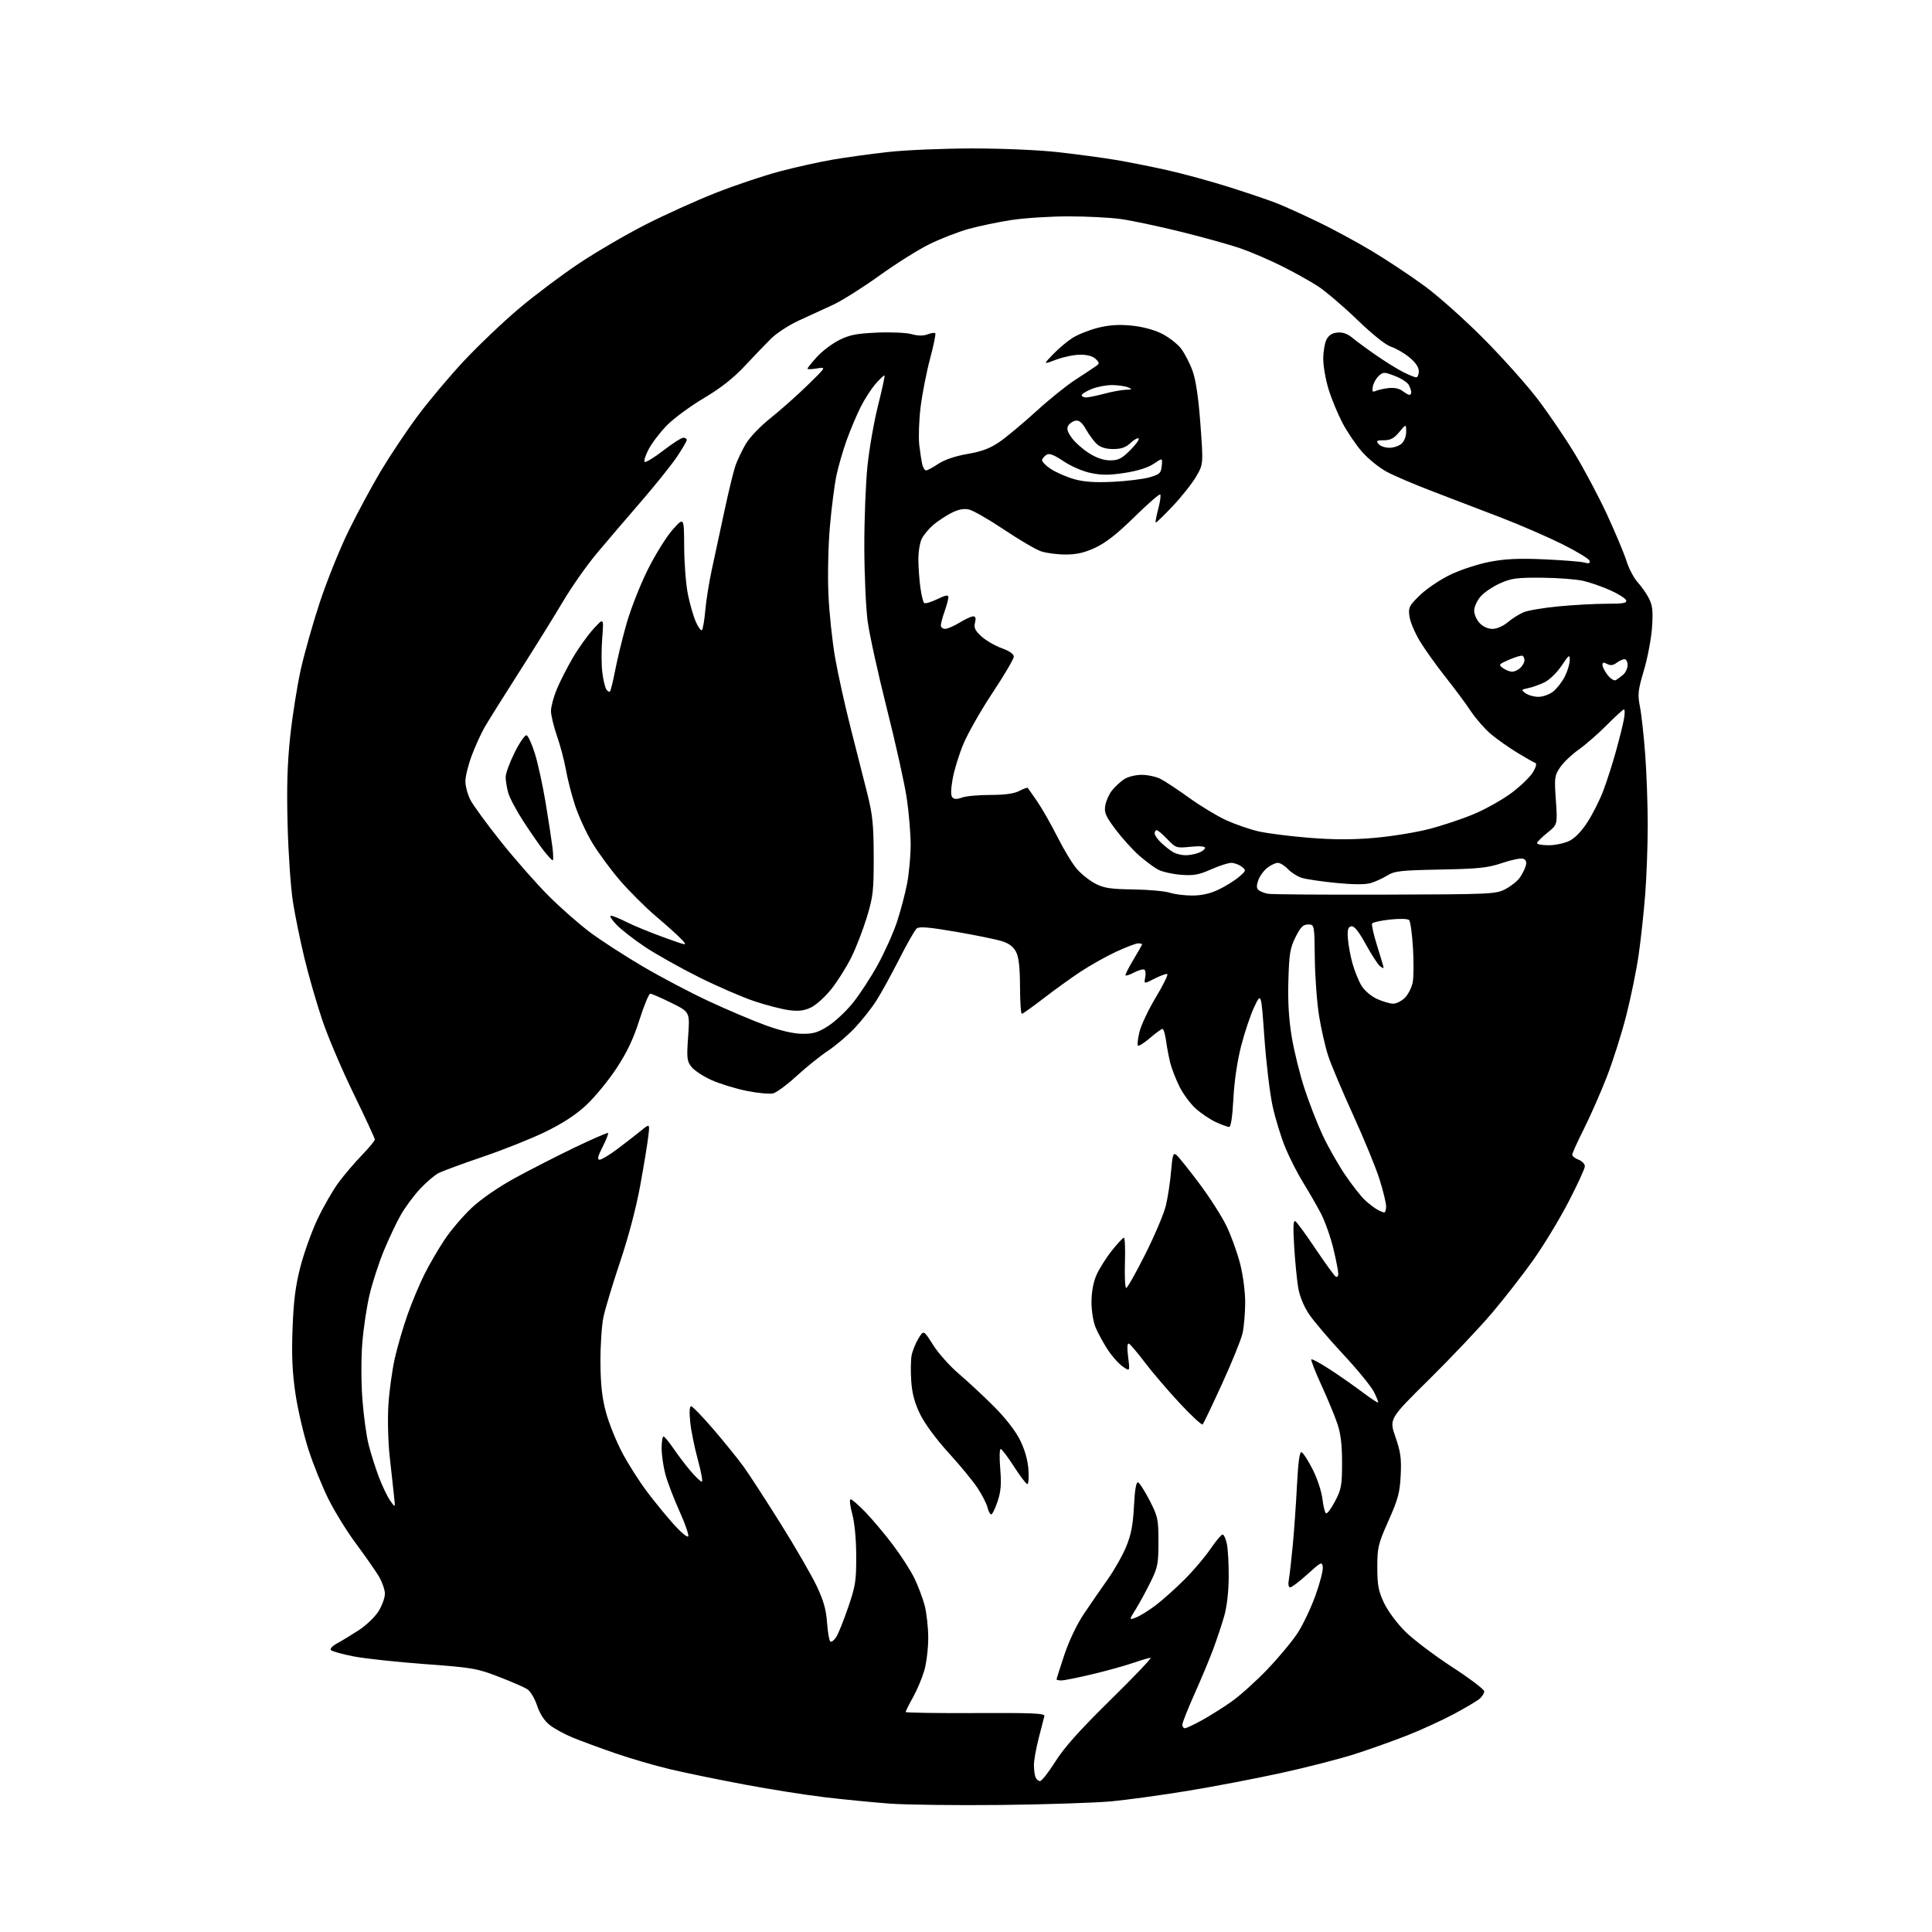 <?xml version="1.0" encoding="UTF-8" standalone="no"?>
<svg 
  version="1.1" 
  xmlns="http://www.w3.org/2000/svg" 
  xmlns:xlink="http://www.w3.org/1999/xlink" 
  xmlns:svg="http://www.w3.org/2000/svg"
  xmlns:rdf="http://www.w3.org/1999/02/22-rdf-syntax-ns#"
  xmlns:cc="http://creativecommons.org/ns#"
  xmlns:dc="http://purl.org/dc/elements/1.1/"
  viewBox="0 0 768 768"
  width="768"
  height="768"
>
<style>svg {background-color: white; }</style>"
<path stroke="none" fill="black" fill-rule="evenodd" d="M398.00,717.50C380.12,717.69 360.10,717.45 353.50,716.95C346.90,716.45 335.43,715.33 328.00,714.45C320.57,713.58 306.18,711.30 296.00,709.39C285.82,707.49 272.55,704.76 266.50,703.33C260.45,701.90 250.55,699.02 244.50,696.92C238.45,694.83 230.85,692.03 227.60,690.69C224.36,689.36 220.24,687.10 218.44,685.66C216.35,683.99 214.58,681.24 213.50,677.99C212.57,675.20 210.84,672.29 209.66,671.52C208.47,670.74 203.35,668.50 198.27,666.55C189.60,663.20 187.80,662.89 168.77,661.49C157.62,660.67 144.90,659.30 140.50,658.43C136.10,657.57 132.09,656.46 131.59,655.97C131.06,655.45 132.03,654.35 133.96,653.29C135.76,652.31 139.59,649.99 142.47,648.13C145.35,646.28 148.90,642.93 150.35,640.68C151.81,638.44 153.00,635.20 153.00,633.50C153.00,631.79 151.73,628.39 150.18,625.94C148.62,623.49 144.59,617.76 141.22,613.21C137.84,608.66 133.06,600.90 130.59,595.96C128.12,591.03 124.53,582.15 122.62,576.22C120.70,570.30 118.37,560.29 117.44,553.98C116.18,545.40 115.89,538.83 116.30,528.00C116.71,517.02 117.47,511.07 119.43,503.51C120.85,498.01 123.92,489.48 126.25,484.55C128.59,479.61 132.35,473.08 134.61,470.04C136.87,466.99 141.03,462.11 143.86,459.19C146.69,456.27 149.00,453.48 149.00,452.98C149.00,452.48 145.21,444.30 140.58,434.79C135.94,425.28 130.33,412.10 128.11,405.50C125.89,398.90 122.70,387.88 121.04,381.00C119.38,374.12 117.31,364.00 116.44,358.50C115.58,353.00 114.62,339.27 114.33,328.00C113.93,313.02 114.21,303.54 115.36,292.79C116.22,284.69 118.10,272.77 119.53,266.29C120.97,259.80 124.40,247.67 127.16,239.33C129.92,230.98 134.99,218.38 138.43,211.33C141.87,204.27 147.65,193.52 151.27,187.43C154.90,181.34 161.47,171.48 165.89,165.53C170.30,159.58 178.64,149.65 184.41,143.48C190.19,137.31 200.04,127.93 206.31,122.64C212.57,117.35 223.28,109.31 230.10,104.76C236.92,100.21 248.80,93.27 256.50,89.34C264.20,85.41 276.80,79.71 284.50,76.68C292.20,73.64 303.68,69.79 310.00,68.12C316.32,66.45 325.77,64.35 331.00,63.46C336.23,62.56 346.12,61.20 353.00,60.43C359.88,59.65 374.95,59.02 386.50,59.01C398.86,59.01 413.05,59.63 421.00,60.53C428.43,61.37 438.55,62.74 443.50,63.57C448.45,64.39 457.68,66.23 464.00,67.64C470.32,69.05 481.57,72.14 489.00,74.49C496.43,76.85 504.86,79.72 507.74,80.87C510.62,82.02 517.78,85.26 523.66,88.08C529.54,90.89 539.34,96.19 545.43,99.84C551.52,103.50 561.00,109.80 566.50,113.86C572.00,117.91 582.58,127.37 590.00,134.87C597.43,142.36 607.01,153.10 611.29,158.72C615.57,164.34 622.18,174.07 625.98,180.33C629.78,186.59 635.57,197.52 638.85,204.61C642.13,211.70 645.59,219.97 646.55,223.00C647.50,226.03 649.52,229.85 651.03,231.50C652.54,233.15 654.56,236.05 655.52,237.95C656.91,240.72 657.15,242.99 656.70,249.45C656.39,253.88 654.95,261.54 653.48,266.47C651.10,274.51 650.94,276.02 651.91,280.97C652.51,284.01 653.45,292.55 654.00,299.95C654.55,307.35 655.00,319.99 655.00,328.05C655.00,336.11 654.54,348.51 653.99,355.60C653.43,362.70 652.27,373.45 651.40,379.50C650.54,385.55 648.30,396.47 646.44,403.76C644.58,411.05 641.07,422.09 638.64,428.30C636.22,434.50 632.15,443.72 629.62,448.77C627.08,453.82 625.00,458.43 625.00,459.00C625.00,459.58 626.12,460.48 627.50,461.00C628.88,461.52 630.00,462.70 630.00,463.61C630.00,464.53 627.05,470.95 623.44,477.89C619.84,484.83 613.52,495.23 609.41,501.00C605.30,506.78 597.93,516.23 593.04,522.00C588.14,527.77 576.95,539.59 568.17,548.27C552.21,564.03 552.21,564.03 554.70,571.19C556.77,577.13 557.12,579.73 556.80,586.43C556.46,593.34 555.76,595.94 551.95,604.50C547.82,613.79 547.50,615.10 547.50,623.00C547.50,630.09 547.94,632.43 550.13,637.11C551.61,640.27 555.26,645.22 558.50,648.46C561.66,651.62 570.04,657.97 577.12,662.58C584.21,667.19 590.00,671.57 590.00,672.32C590.00,673.08 589.21,674.38 588.25,675.23C587.29,676.08 582.67,678.82 578.00,681.32C573.33,683.82 565.00,687.64 559.50,689.81C554.00,691.98 544.55,695.35 538.50,697.29C532.45,699.23 519.17,702.63 509.00,704.85C498.82,707.07 482.18,710.25 472.00,711.91C461.82,713.58 448.32,715.44 442.00,716.04C435.68,716.64 415.88,717.30 398.00,717.50zM413.43,708.00C414.10,708.00 416.84,704.51 419.52,700.25C423.03,694.66 429.14,687.83 441.43,675.75C450.81,666.54 457.99,659.00 457.39,659.00C456.80,659.00 453.66,659.92 450.41,661.04C447.16,662.17 439.85,664.19 434.16,665.54C428.48,666.90 422.96,668.00 421.91,668.00C420.86,668.00 420.00,667.80 420.00,667.56C420.00,667.31 421.39,662.93 423.10,657.81C424.97,652.19 428.06,645.73 430.89,641.50C433.48,637.65 437.74,631.47 440.36,627.77C442.98,624.08 446.28,618.23 447.70,614.77C449.65,610.03 450.40,606.12 450.77,598.71C451.11,592.16 451.64,589.04 452.39,589.28C453.00,589.48 455.07,592.72 457.00,596.47C460.28,602.87 460.50,603.89 460.50,612.90C460.50,621.68 460.23,623.05 457.30,629.00C455.53,632.58 452.90,637.42 451.43,639.77C448.78,644.04 448.78,644.04 451.64,642.95C453.21,642.35 456.75,640.15 459.50,638.05C462.25,635.95 467.37,631.37 470.87,627.87C474.38,624.37 479.01,618.91 481.16,615.75C483.31,612.59 485.49,610.00 485.99,610.00C486.50,610.00 487.27,611.69 487.70,613.75C488.14,615.81 488.47,621.77 488.43,627.00C488.39,632.85 487.69,638.81 486.62,642.50C485.67,645.80 483.72,651.65 482.30,655.50C480.87,659.35 477.52,667.38 474.85,673.34C472.18,679.30 470.00,684.81 470.00,685.59C470.00,686.37 470.46,687.00 471.02,687.00C471.57,687.00 474.61,685.57 477.77,683.83C480.92,682.09 486.20,678.77 489.50,676.45C492.80,674.14 499.22,668.37 503.77,663.63C508.32,658.88 513.76,652.34 515.87,649.08C517.98,645.82 521.15,639.12 522.93,634.19C524.71,629.25 526.02,624.17 525.83,622.88C525.52,620.70 525.15,620.87 519.74,625.78C516.57,628.65 513.48,631.00 512.88,631.00C512.18,631.00 511.99,629.80 512.36,627.75C512.68,625.96 513.38,619.77 513.92,614.00C514.46,608.23 515.21,597.52 515.58,590.21C516.05,581.12 516.61,577.03 517.38,577.28C518.00,577.48 519.98,580.54 521.78,584.07C523.61,587.65 525.33,592.84 525.67,595.78C526.01,598.68 526.66,601.29 527.11,601.57C527.56,601.85 529.18,599.69 530.70,596.79C533.20,592.04 533.48,590.48 533.49,581.50C533.50,574.40 532.96,569.91 531.65,566.00C530.63,562.98 527.78,556.08 525.30,550.68C522.83,545.28 521.02,540.64 521.29,540.38C521.56,540.11 524.86,541.90 528.64,544.36C532.41,546.82 538.20,550.86 541.49,553.34C544.79,555.82 547.63,557.70 547.81,557.52C547.99,557.34 547.23,555.41 546.12,553.23C545.00,551.05 539.53,544.36 533.95,538.38C528.37,532.40 522.28,525.24 520.41,522.47C518.31,519.36 516.66,515.37 516.07,511.97C515.56,508.96 514.83,501.61 514.46,495.63C513.97,487.63 514.09,484.94 514.92,485.45C515.55,485.84 519.18,490.81 523.00,496.50C526.82,502.19 530.40,507.13 530.97,507.48C531.54,507.83 532.00,507.30 531.99,506.31C531.99,505.31 531.10,500.79 530.01,496.25C528.92,491.72 526.68,485.42 525.02,482.25C523.36,479.09 520.23,473.65 518.06,470.16C515.89,466.68 512.71,460.46 511.00,456.34C509.28,452.22 506.98,444.73 505.88,439.71C504.79,434.68 503.32,422.45 502.62,412.53C501.34,394.50 501.34,394.50 498.63,400.17C497.14,403.29 494.79,410.27 493.40,415.67C491.83,421.78 490.65,429.75 490.29,436.75C489.91,443.94 489.31,447.99 488.60,447.98C488.00,447.97 485.64,447.11 483.36,446.08C481.09,445.04 477.46,442.60 475.30,440.65C473.14,438.70 470.21,434.72 468.79,431.80C467.36,428.89 465.74,424.70 465.19,422.50C464.64,420.30 463.89,416.36 463.53,413.75C463.17,411.14 462.54,409.00 462.12,409.00C461.70,409.00 459.46,410.63 457.13,412.62C454.81,414.61 452.65,415.98 452.34,415.67C452.03,415.36 452.30,412.90 452.95,410.21C453.60,407.51 456.54,401.30 459.49,396.40C462.43,391.51 464.46,387.36 464.00,387.19C463.53,387.02 461.26,387.85 458.94,389.03C454.73,391.18 454.73,391.18 455.23,388.56C455.51,387.13 455.36,385.72 454.90,385.44C454.44,385.15 452.65,385.64 450.94,386.53C449.22,387.42 447.64,387.97 447.42,387.75C447.20,387.53 448.59,384.74 450.51,381.55C452.43,378.37 454.00,375.59 454.00,375.38C454.00,375.17 453.30,375.00 452.43,375.00C451.57,375.00 447.64,376.50 443.68,378.33C439.73,380.16 433.35,383.75 429.50,386.29C425.65,388.84 418.99,393.64 414.70,396.96C410.40,400.28 406.58,403.00 406.20,403.00C405.81,403.00 405.49,398.16 405.47,392.25C405.45,384.81 404.99,380.58 403.96,378.50C402.95,376.46 401.21,375.09 398.50,374.20C396.32,373.48 388.06,371.78 380.15,370.42C369.40,368.57 365.43,368.23 364.42,369.07C363.68,369.68 360.54,375.18 357.45,381.28C354.36,387.37 350.26,394.82 348.33,397.83C346.41,400.83 342.56,405.70 339.78,408.64C336.99,411.59 332.22,415.65 329.16,417.68C326.11,419.71 320.51,424.21 316.72,427.68C312.94,431.16 308.72,434.28 307.35,434.63C305.97,434.97 301.25,434.53 296.85,433.65C292.45,432.77 286.16,430.84 282.87,429.36C279.58,427.89 275.99,425.53 274.88,424.12C273.06,421.80 272.93,420.67 273.55,411.93C274.24,402.29 274.24,402.29 266.86,398.65C262.80,396.64 259.04,395.00 258.49,395.01C257.95,395.01 256.01,399.70 254.18,405.43C251.76,413.06 249.29,418.24 245.00,424.76C241.77,429.65 236.37,436.22 232.99,439.35C228.80,443.23 223.60,446.62 216.67,449.98C211.08,452.69 199.91,457.14 191.86,459.87C183.81,462.60 175.92,465.51 174.33,466.33C172.74,467.15 169.41,470.00 166.93,472.66C164.44,475.32 161.01,479.98 159.29,483.00C157.57,486.02 154.55,492.43 152.57,497.22C150.59,502.02 148.05,509.84 146.92,514.60C145.79,519.36 144.48,528.03 144.02,533.87C143.53,539.88 143.55,549.59 144.06,556.26C144.55,562.73 145.66,570.84 146.53,574.26C147.39,577.69 149.21,583.42 150.55,587.00C151.90,590.58 153.94,594.85 155.09,596.50C157.17,599.50 157.17,599.50 156.61,594.50C156.30,591.75 155.54,584.77 154.91,579.00C154.27,573.16 154.04,564.06 154.39,558.50C154.74,553.00 155.88,544.67 156.93,540.00C157.98,535.33 160.28,527.45 162.04,522.50C163.79,517.55 166.81,510.35 168.74,506.50C170.67,502.65 174.28,496.45 176.77,492.72C179.26,489.00 184.11,483.32 187.55,480.10C191.31,476.58 198.13,471.89 204.65,468.31C210.62,465.05 221.31,459.58 228.40,456.17C235.50,452.76 241.49,450.16 241.72,450.38C241.95,450.61 240.97,453.10 239.55,455.90C237.61,459.73 237.32,461.00 238.37,461.00C239.15,461.00 242.42,459.01 245.64,456.58C248.86,454.15 253.03,450.92 254.90,449.39C258.29,446.63 258.29,446.63 257.73,451.56C257.43,454.28 256.00,463.00 254.56,470.94C252.95,479.85 249.88,491.53 246.55,501.44C243.59,510.27 240.59,520.20 239.89,523.50C239.19,526.80 238.65,534.90 238.69,541.50C238.74,550.38 239.31,555.55 240.88,561.40C242.04,565.74 244.99,573.05 247.43,577.63C249.87,582.21 254.35,589.23 257.39,593.23C260.43,597.23 265.14,602.98 267.86,606.00C270.57,609.02 273.13,611.17 273.55,610.76C273.97,610.36 272.42,605.86 270.12,600.76C267.82,595.67 265.29,589.02 264.48,586.00C263.68,582.98 263.02,578.36 263.01,575.75C263.01,573.14 263.34,571.01 263.75,571.03C264.16,571.04 265.96,573.21 267.75,575.85C269.54,578.48 272.61,582.52 274.58,584.82C276.55,587.12 278.53,589.00 278.98,589.00C279.44,589.00 278.73,585.07 277.41,580.27C276.09,575.47 274.72,568.72 274.37,565.27C273.97,561.36 274.10,559.00 274.72,559.00C275.26,559.00 279.28,563.16 283.66,568.25C288.03,573.34 293.39,579.98 295.58,583.00C297.76,586.02 304.36,596.18 310.24,605.57C316.12,614.96 322.58,626.13 324.60,630.38C327.37,636.21 328.40,639.82 328.77,645.08C329.05,648.91 329.64,652.28 330.09,652.56C330.54,652.84 331.58,652.04 332.40,650.78C333.22,649.53 335.35,644.23 337.14,639.00C340.07,630.48 340.40,628.37 340.36,618.50C340.34,611.75 339.72,605.28 338.76,601.75C337.87,598.49 337.61,596.00 338.15,596.00C338.68,596.00 341.38,598.36 344.16,601.25C346.94,604.14 351.80,609.94 354.98,614.15C358.15,618.35 361.96,624.26 363.44,627.28C364.91,630.29 366.76,635.18 367.55,638.13C368.33,641.08 368.98,646.91 368.99,651.07C368.99,655.23 368.29,661.08 367.42,664.07C366.55,667.06 364.52,671.86 362.92,674.73C361.31,677.61 360.00,680.23 360.00,680.54C360.00,680.85 372.49,681.05 387.75,680.97C410.46,680.85 415.44,681.07 415.16,682.16C414.97,682.90 413.95,686.83 412.91,690.91C411.86,694.99 411.00,699.79 411.00,701.58C411.00,703.37 411.27,705.55 411.61,706.42C411.94,707.29 412.76,708.00 413.43,708.00zM394.03,602.00C393.58,602.00 392.92,600.76 392.55,599.25C392.18,597.74 390.40,594.25 388.59,591.50C386.78,588.75 381.61,582.47 377.11,577.55C372.29,572.28 367.66,566.02 365.83,562.31C363.60,557.77 362.60,554.09 362.24,549.10C361.97,545.29 362.03,540.68 362.37,538.84C362.72,537.00 363.94,533.97 365.08,532.09C367.16,528.68 367.16,528.68 370.94,534.66C373.02,537.94 377.59,543.08 381.11,546.07C384.62,549.05 390.88,554.88 395.01,559.00C399.67,563.65 403.63,568.74 405.46,572.40C407.36,576.23 408.54,580.37 408.82,584.15C409.05,587.37 408.85,589.97 408.37,589.94C407.89,589.91 405.50,586.76 403.05,582.94C400.60,579.12 398.23,576.00 397.78,576.00C397.32,576.00 397.25,579.53 397.61,583.85C398.12,589.93 397.88,592.85 396.55,596.85C395.61,599.68 394.47,602.00 394.03,602.00zM478.10,566.22C477.74,566.62 473.57,562.76 468.81,557.64C464.06,552.52 457.83,545.22 454.96,541.42C452.09,537.61 449.29,534.33 448.74,534.12C448.09,533.88 447.99,535.78 448.46,539.50C449.18,545.26 449.18,545.26 446.20,543.14C444.56,541.98 441.84,538.87 440.16,536.25C438.48,533.62 436.37,529.74 435.49,527.62C434.60,525.49 433.88,521.01 433.88,517.61C433.88,513.75 434.59,509.79 435.80,506.98C436.86,504.52 439.60,500.14 441.89,497.25C444.17,494.36 446.37,492.00 446.77,492.00C447.17,492.00 447.36,496.50 447.18,502.00C447.01,507.50 447.24,512.00 447.69,512.00C448.14,512.00 451.54,505.97 455.25,498.60C458.96,491.23 462.63,482.56 463.42,479.35C464.21,476.13 465.15,469.99 465.51,465.70C466.10,458.89 466.37,458.06 467.69,459.16C468.53,459.85 472.60,464.94 476.74,470.46C480.88,475.98 485.78,483.65 487.62,487.50C489.46,491.35 491.88,498.06 492.98,502.41C494.15,507.00 494.99,513.50 494.98,517.91C494.96,522.08 494.49,527.52 493.93,530.00C493.37,532.48 489.73,541.48 485.83,550.00C481.93,558.52 478.45,565.83 478.10,566.22zM550.25,481.97C550.66,481.99 551.00,480.90 551.00,479.55C551.00,478.21 549.82,473.37 548.39,468.80C546.95,464.24 542.24,452.76 537.92,443.29C533.61,433.83 529.14,423.25 528.00,419.79C526.87,416.33 525.23,409.23 524.38,404.00C523.52,398.77 522.75,388.43 522.66,381.00C522.50,367.50 522.50,367.50 520.00,367.50C518.00,367.50 517.00,368.50 515.00,372.50C512.83,376.84 512.46,379.11 512.15,389.79C511.90,398.23 512.33,405.27 513.50,412.29C514.44,417.90 516.72,427.13 518.58,432.80C520.43,438.46 523.69,446.82 525.83,451.38C527.97,455.94 531.98,463.00 534.75,467.08C537.52,471.16 541.07,475.68 542.64,477.12C544.21,478.56 546.40,480.23 547.50,480.84C548.60,481.44 549.84,481.95 550.25,481.97zM318.91,410.95C323.33,410.99 325.23,410.42 329.24,407.84C331.95,406.11 336.34,402.00 339.00,398.71C341.65,395.43 346.09,388.64 348.86,383.62C351.62,378.60 355.07,370.94 356.52,366.59C357.97,362.24 359.80,355.33 360.58,351.25C361.36,347.17 362.00,340.21 362.00,335.79C362.00,331.37 361.30,323.06 360.45,317.32C359.60,311.58 356.04,295.55 352.54,281.69C349.05,267.84 345.61,252.22 344.91,247.00C344.20,241.78 343.61,228.50 343.58,217.50C343.56,206.50 344.13,191.90 344.85,185.05C345.57,178.20 347.46,167.43 349.06,161.11C350.65,154.79 351.80,149.47 351.61,149.28C351.42,149.09 349.85,150.54 348.13,152.51C346.40,154.48 343.69,158.65 342.12,161.79C340.54,164.93 338.04,170.87 336.56,174.98C335.08,179.10 333.25,185.43 332.49,189.04C331.73,192.66 330.57,201.66 329.92,209.06C329.25,216.60 328.98,228.43 329.30,236.00C329.62,243.43 330.82,254.90 331.98,261.50C333.14,268.10 335.93,280.70 338.18,289.50C340.43,298.30 343.40,310.00 344.78,315.50C346.88,323.90 347.28,327.90 347.31,340.50C347.34,354.02 347.08,356.39 344.62,364.50C343.12,369.45 340.34,376.65 338.44,380.50C336.54,384.35 332.97,390.03 330.51,393.13C328.05,396.22 324.39,399.54 322.38,400.49C319.63,401.80 317.47,402.06 313.62,401.55C310.80,401.18 304.59,399.58 299.82,397.98C295.05,396.39 285.15,392.09 277.82,388.44C270.49,384.78 260.90,379.40 256.50,376.48C252.10,373.56 246.95,369.55 245.05,367.58C243.16,365.61 242.16,364.00 242.84,364.00C243.51,364.00 246.30,365.13 249.04,366.52C251.78,367.91 258.38,370.62 263.71,372.55C273.41,376.06 273.41,376.06 270.95,373.43C269.60,371.98 265.06,367.89 260.86,364.34C256.66,360.79 250.14,354.28 246.36,349.89C242.59,345.49 237.59,338.68 235.27,334.75C232.94,330.82 229.92,324.21 228.56,320.05C227.20,315.90 225.58,309.57 224.96,306.00C224.34,302.43 222.74,296.38 221.41,292.58C220.09,288.77 219.01,284.27 219.02,282.58C219.04,280.88 220.07,277.02 221.32,274.00C222.57,270.98 225.45,265.34 227.71,261.48C229.97,257.62 233.67,252.45 235.93,249.98C240.03,245.50 240.03,245.50 239.39,253.68C239.04,258.19 239.05,264.26 239.42,267.19C239.78,270.12 240.49,273.18 240.99,273.98C241.48,274.78 242.15,275.18 242.47,274.87C242.78,274.55 243.72,270.75 244.55,266.41C245.38,262.07 247.39,253.79 249.03,248.01C250.66,242.23 254.46,232.55 257.47,226.50C260.49,220.45 264.97,213.25 267.43,210.50C271.91,205.50 271.91,205.50 271.97,217.50C272.01,224.10 272.69,232.65 273.50,236.50C274.30,240.35 275.71,245.18 276.62,247.22C277.53,249.27 278.60,250.75 278.99,250.51C279.38,250.26 279.99,246.79 280.35,242.78C280.70,238.78 281.87,231.45 282.94,226.50C284.02,221.55 286.26,211.13 287.92,203.34C289.58,195.56 291.57,187.38 292.32,185.18C293.08,182.98 294.93,179.09 296.43,176.53C297.99,173.87 302.20,169.46 306.31,166.19C310.24,163.06 316.84,157.20 320.98,153.16C328.50,145.83 328.50,145.83 324.75,146.46C322.69,146.81 321.00,146.85 321.00,146.55C321.00,146.25 322.66,144.17 324.69,141.93C326.71,139.68 330.65,136.68 333.44,135.26C337.59,133.14 340.30,132.60 348.50,132.22C354.05,131.97 360.21,132.24 362.34,132.82C364.87,133.53 367.03,133.56 368.72,132.91C370.13,132.38 371.51,132.17 371.79,132.45C372.07,132.73 371.12,137.36 369.68,142.73C368.25,148.10 366.56,156.78 365.93,162.00C365.30,167.22 365.08,173.96 365.43,176.96C365.78,179.96 366.33,183.45 366.64,184.71C366.96,185.97 367.63,187.00 368.13,187.00C368.63,187.00 370.82,185.83 372.98,184.39C375.47,182.75 379.76,181.29 384.62,180.45C390.42,179.44 393.58,178.24 397.41,175.60C400.21,173.66 406.68,168.26 411.80,163.59C416.91,158.92 423.89,153.29 427.30,151.08C430.71,148.87 434.35,146.46 435.38,145.73C437.16,144.49 437.17,144.31 435.56,142.71C434.47,141.61 432.27,141.00 429.44,141.00C427.01,141.00 422.69,141.89 419.84,142.97C414.65,144.94 414.65,144.94 418.58,140.86C420.73,138.62 424.20,135.70 426.27,134.37C428.35,133.04 432.84,131.23 436.27,130.35C440.68,129.22 444.53,128.94 449.50,129.40C453.82,129.79 458.47,131.00 461.65,132.54C464.48,133.92 468.01,136.64 469.50,138.58C470.98,140.53 473.06,144.59 474.13,147.62C475.40,151.25 476.45,158.45 477.20,168.83C478.35,184.55 478.35,184.55 475.45,189.49C473.86,192.21 469.67,197.50 466.13,201.24C462.60,204.98 459.57,207.90 459.39,207.73C459.22,207.55 459.68,205.09 460.43,202.26C461.18,199.43 461.53,196.86 461.22,196.55C460.90,196.23 456.29,200.25 450.98,205.47C444.14,212.19 439.59,215.77 435.41,217.71C431.02,219.74 427.96,220.44 423.50,220.43C420.20,220.42 415.83,219.84 413.78,219.14C411.74,218.44 405.14,214.57 399.11,210.53C393.08,206.49 386.81,202.90 385.16,202.53C383.08,202.08 380.95,202.50 378.21,203.89C376.04,205.00 372.84,207.10 371.10,208.57C369.35,210.04 367.27,212.51 366.46,214.07C365.64,215.67 365.03,219.42 365.07,222.70C365.11,225.89 365.48,230.86 365.89,233.74C366.30,236.62 366.95,239.29 367.34,239.67C367.73,240.06 370.06,239.40 372.52,238.20C375.90,236.56 377.00,236.36 377.00,237.39C377.00,238.14 376.32,240.66 375.50,243.00C374.68,245.34 374.00,247.87 374.00,248.63C374.00,249.38 374.79,249.99 375.75,249.97C376.71,249.95 379.30,248.83 381.50,247.47C383.70,246.12 386.11,245.01 386.86,245.01C387.81,245.00 388.03,245.75 387.58,247.53C387.07,249.55 387.60,250.66 390.16,253.00C391.93,254.61 395.54,256.71 398.19,257.66C401.27,258.77 403.00,259.98 403.00,261.03C403.00,261.93 399.22,268.36 394.59,275.33C389.97,282.30 384.74,291.48 382.96,295.75C381.19,300.01 379.25,306.31 378.67,309.75C377.92,314.07 377.91,316.31 378.63,317.03C379.35,317.75 380.52,317.75 382.40,317.04C383.90,316.47 388.95,316.00 393.61,316.00C399.38,316.00 403.08,315.50 405.14,314.43C406.82,313.56 408.33,313.00 408.50,313.18C408.68,313.35 410.40,315.80 412.33,318.61C414.26,321.42 417.89,327.80 420.40,332.80C422.91,337.80 426.39,343.52 428.14,345.50C429.88,347.49 433.15,350.08 435.41,351.26C438.79,353.03 441.41,353.43 450.50,353.56C456.55,353.65 463.07,354.24 464.99,354.86C466.91,355.49 470.96,356.00 473.99,355.99C477.74,355.98 481.10,355.21 484.50,353.58C487.25,352.26 490.85,350.01 492.50,348.59C495.42,346.08 495.45,345.97 493.56,344.50C492.49,343.68 490.63,343.00 489.43,343.00C488.23,343.00 484.61,344.17 481.37,345.61C476.51,347.77 474.47,348.13 469.45,347.74C466.13,347.48 462.08,346.57 460.45,345.73C458.83,344.89 455.39,342.34 452.81,340.07C450.23,337.80 446.03,333.15 443.47,329.74C439.53,324.50 438.89,323.05 439.35,320.26C439.64,318.45 440.84,315.75 442.01,314.26C443.19,312.76 445.35,310.75 446.82,309.78C448.33,308.78 451.38,308.01 453.80,308.01C456.16,308.00 459.54,308.73 461.30,309.61C463.06,310.50 468.22,313.91 472.76,317.18C477.31,320.46 483.95,324.47 487.53,326.09C491.11,327.71 496.84,329.69 500.27,330.48C503.70,331.27 512.73,332.42 520.35,333.03C530.25,333.82 537.65,333.83 546.35,333.07C553.03,332.49 562.77,330.91 568.00,329.57C573.23,328.23 581.33,325.53 586.00,323.56C590.67,321.59 597.42,317.78 601.00,315.09C604.58,312.39 608.36,308.71 609.42,306.90C610.62,304.85 610.94,303.48 610.27,303.26C609.68,303.06 606.46,301.23 603.12,299.20C599.77,297.16 595.07,293.84 592.66,291.82C590.26,289.80 586.67,285.70 584.69,282.72C582.71,279.74 578.18,273.63 574.62,269.15C571.06,264.66 566.49,258.28 564.47,254.95C562.45,251.62 560.56,247.16 560.28,245.03C559.80,241.45 560.11,240.82 564.48,236.57C567.08,234.04 572.52,230.38 576.55,228.44C580.61,226.49 587.62,224.20 592.20,223.33C598.49,222.13 603.77,221.89 614.00,222.35C621.42,222.69 628.57,223.26 629.88,223.63C631.66,224.13 632.16,223.95 631.86,222.90C631.64,222.13 626.74,219.16 620.98,216.29C615.22,213.43 604.42,208.74 597.00,205.87C589.58,203.01 577.42,198.35 570.00,195.53C562.57,192.71 554.08,189.08 551.13,187.48C548.18,185.87 543.79,182.30 541.39,179.55C538.98,176.80 535.48,171.61 533.60,168.02C531.73,164.43 529.25,158.42 528.10,154.64C526.94,150.87 526.01,145.47 526.01,142.64C526.02,139.82 526.60,136.38 527.29,135.00C528.15,133.29 529.52,132.40 531.63,132.20C533.74,131.99 535.63,132.65 537.61,134.30C539.20,135.62 543.42,138.73 547.00,141.21C550.58,143.69 555.39,146.68 557.71,147.86C560.03,149.04 562.39,150.00 562.96,150.00C563.53,150.00 564.00,148.91 564.00,147.57C564.00,145.99 562.71,144.08 560.28,142.08C558.23,140.39 554.97,138.50 553.03,137.87C550.85,137.17 545.67,133.04 539.50,127.09C534.00,121.79 527.02,115.84 524.00,113.85C520.98,111.87 514.45,108.23 509.50,105.76C504.55,103.29 497.08,100.09 492.91,98.66C488.73,97.22 478.08,94.27 469.25,92.09C460.41,89.91 449.73,87.65 445.52,87.07C441.30,86.48 431.93,86.00 424.68,86.01C417.43,86.01 407.23,86.67 402.00,87.47C396.77,88.27 389.12,89.87 385.00,91.02C380.88,92.17 373.90,94.88 369.50,97.04C365.10,99.20 356.10,104.85 349.50,109.61C342.90,114.36 334.57,119.60 331.00,121.24C327.43,122.88 321.32,125.68 317.44,127.47C313.55,129.26 308.60,132.50 306.44,134.66C304.27,136.83 299.57,141.73 296.00,145.55C291.51,150.34 286.47,154.30 279.77,158.28C274.42,161.46 267.85,166.29 265.17,169.02C262.49,171.75 259.23,175.98 257.93,178.43C256.62,180.89 255.87,183.21 256.25,183.59C256.63,183.97 259.94,181.97 263.61,179.14C267.27,176.31 270.88,174.00 271.63,174.00C272.38,174.00 273.00,174.40 273.00,174.89C273.00,175.37 271.23,178.41 269.06,181.64C266.89,184.86 260.47,192.86 254.81,199.40C249.14,205.95 241.26,215.17 237.29,219.90C233.33,224.63 227.28,233.22 223.86,239.00C220.44,244.78 212.61,257.38 206.47,267.00C200.32,276.62 194.13,286.53 192.69,289.01C191.26,291.49 188.95,296.56 187.55,300.28C186.15,304.00 185.00,308.63 185.00,310.56C185.00,312.50 185.89,315.82 186.98,317.95C188.06,320.08 193.56,327.60 199.19,334.66C204.83,341.72 213.38,351.44 218.21,356.25C223.03,361.06 230.48,367.59 234.77,370.77C239.05,373.95 248.40,379.99 255.55,384.20C262.69,388.40 274.53,394.64 281.85,398.04C289.18,401.45 299.30,405.74 304.34,407.57C310.31,409.74 315.39,410.92 318.91,410.95zM553.80,398.98C555.06,398.99 557.17,397.93 558.48,396.61C559.79,395.30 561.19,392.53 561.58,390.45C561.96,388.38 562.01,382.18 561.67,376.67C561.34,371.17 560.65,366.25 560.14,365.74C559.62,365.22 556.36,365.12 552.59,365.53C548.95,365.92 545.73,366.63 545.44,367.10C545.14,367.58 546.05,371.60 547.45,376.04C548.85,380.47 550.00,384.36 550.00,384.67C550.00,384.99 549.33,384.69 548.50,384.00C547.68,383.32 545.16,379.42 542.90,375.33C540.01,370.08 538.31,367.99 537.15,368.23C535.86,368.49 535.56,369.53 535.80,373.03C535.97,375.49 536.79,379.98 537.64,383.00C538.48,386.02 540.11,390.02 541.24,391.87C542.42,393.79 545.07,396.04 547.40,397.10C549.66,398.12 552.53,398.97 553.80,398.98zM550.50,355.63C592.91,355.50 594.64,355.43 598.44,353.43C600.61,352.29 603.16,350.27 604.11,348.93C605.06,347.59 606.13,345.49 606.49,344.25C606.94,342.66 606.65,341.80 605.52,341.37C604.63,341.03 600.89,341.77 597.20,343.03C591.44,344.98 588.00,345.35 572.61,345.66C556.68,345.97 554.36,346.23 551.40,348.06C549.57,349.19 546.59,350.54 544.79,351.06C542.68,351.67 537.72,351.64 531.00,350.97C525.23,350.40 519.10,349.49 517.40,348.94C515.69,348.39 513.25,346.83 511.97,345.47C510.70,344.11 508.89,343.00 507.96,343.00C507.03,343.00 505.13,343.90 503.73,344.99C502.34,346.09 500.74,348.31 500.17,349.93C499.43,352.07 499.47,353.14 500.32,353.84C500.97,354.37 502.62,355.02 504.00,355.29C505.38,355.55 526.30,355.71 550.50,355.63zM219.71,342.00C219.41,342.00 217.84,340.31 216.21,338.25C214.59,336.19 210.96,330.97 208.15,326.65C205.34,322.34 202.58,317.16 202.03,315.15C201.47,313.14 201.01,310.32 201.01,308.88C201.00,307.45 202.62,303.04 204.60,299.08C206.57,295.13 208.70,292.07 209.33,292.28C209.95,292.48 211.44,295.78 212.64,299.60C213.83,303.42 215.74,312.16 216.88,319.02C218.02,325.88 219.24,333.86 219.60,336.75C219.96,339.64 220.01,342.00 219.71,342.00zM471.18,339.97C472.66,339.99 475.02,339.56 476.43,339.02C477.85,338.49 479.00,337.60 479.00,337.04C479.00,336.41 476.84,336.25 473.25,336.61C467.65,337.18 467.41,337.10 464.05,333.60C462.16,331.62 460.25,330.00 459.80,330.00C459.36,330.00 459.00,330.59 459.00,331.31C459.00,332.04 460.24,333.77 461.75,335.18C463.26,336.58 465.40,338.23 466.50,338.84C467.60,339.44 469.71,339.95 471.18,339.97zM615.60,336.00C618.13,336.00 621.79,335.24 623.74,334.32C626.02,333.24 628.62,330.55 631.07,326.77C633.16,323.54 636.00,317.89 637.38,314.20C638.77,310.52 641.03,303.45 642.40,298.50C643.78,293.55 645.20,287.81 645.56,285.75C645.93,283.69 645.92,282.00 645.56,282.00C645.20,282.00 642.11,284.81 638.70,288.25C635.29,291.69 630.27,296.07 627.53,298.00C624.80,299.93 621.50,303.07 620.19,305.00C617.95,308.29 617.85,309.07 618.48,318.14C619.15,327.79 619.15,327.79 615.07,331.06C612.83,332.86 611.00,334.71 611.00,335.17C611.00,335.63 613.07,336.00 615.60,336.00zM611.56,277.00C613.30,277.00 615.93,276.06 617.39,274.91C618.86,273.75 620.94,271.07 622.03,268.95C623.11,266.82 624.00,263.89 624.00,262.43C624.00,260.01 623.71,260.21 620.75,264.64C618.94,267.35 615.95,270.26 614.00,271.21C612.08,272.15 609.15,273.20 607.50,273.54C604.64,274.14 604.59,274.23 606.44,275.58C607.51,276.36 609.81,277.00 611.56,277.00zM642.33,270.36C642.97,269.99 644.29,269.02 645.25,268.19C646.21,267.37 647.00,265.63 647.00,264.35C647.00,263.06 646.44,262.01 645.75,262.03C645.06,262.05 643.65,262.71 642.61,263.49C641.25,264.52 640.20,264.64 638.86,263.93C637.46,263.17 637.00,263.27 637.00,264.33C637.00,265.10 637.94,266.92 639.08,268.37C640.23,269.84 641.68,270.72 642.33,270.36zM601.12,267.00C602.08,267.00 603.56,266.29 604.43,265.43C605.29,264.56 606.00,263.24 606.00,262.49C606.00,261.73 605.66,260.92 605.25,260.69C604.84,260.45 602.48,261.13 600.00,262.20C595.74,264.04 595.61,264.22 597.44,265.57C598.51,266.36 600.16,267.00 601.12,267.00zM593.28,250.00C594.99,250.00 597.52,248.90 599.36,247.35C601.09,245.89 603.92,244.10 605.65,243.38C607.38,242.65 613.68,241.60 619.65,241.03C625.62,240.46 634.20,240.00 638.72,240.00C645.33,240.00 646.83,239.73 646.40,238.61C646.11,237.84 643.31,236.07 640.18,234.67C637.06,233.26 632.25,231.58 629.50,230.93C626.75,230.28 619.33,229.70 613.00,229.65C602.96,229.57 600.83,229.86 596.23,231.91C593.33,233.21 589.84,235.59 588.48,237.21C587.11,238.83 586.00,241.33 586.00,242.76C586.00,244.20 586.98,246.41 588.17,247.69C589.49,249.08 591.51,250.00 593.28,250.00zM442.50,191.52C448.00,191.25 454.52,190.45 457.00,189.73C461.01,188.57 461.53,188.07 461.81,185.20C462.13,181.97 462.13,181.97 458.62,184.36C456.36,185.89 452.28,187.18 447.19,187.97C441.07,188.92 438.01,188.94 433.63,188.03C430.37,187.35 425.78,185.37 422.75,183.33C419.05,180.84 417.10,180.08 416.07,180.73C415.27,181.23 414.45,182.15 414.25,182.76C414.04,183.38 415.59,185.02 417.69,186.40C419.78,187.79 423.98,189.62 427.00,190.47C430.98,191.58 435.26,191.87 442.50,191.52zM441.31,183.00C444.56,183.00 445.93,182.31 449.26,178.98C451.47,176.76 452.99,174.66 452.64,174.30C452.28,173.95 450.83,174.75 449.42,176.08C447.51,177.87 445.71,178.50 442.52,178.50C439.65,178.50 437.49,177.85 436.06,176.55C434.87,175.48 432.93,172.87 431.75,170.76C430.23,168.06 429.01,167.00 427.64,167.21C426.58,167.37 425.25,168.23 424.69,169.12C423.93,170.33 424.26,171.55 425.99,173.99C427.26,175.78 430.35,178.53 432.85,180.12C435.86,182.03 438.71,183.00 441.31,183.00zM552.29,178.00C553.97,178.00 556.17,177.26 557.17,176.35C558.21,175.41 558.99,173.35 558.97,171.60C558.95,168.50 558.95,168.50 556.22,171.76C554.13,174.26 552.72,175.02 550.13,175.01C547.24,175.00 546.94,175.22 548.00,176.50C548.68,177.32 550.62,178.00 552.29,178.00zM431.75,157.99C432.71,157.98 435.98,157.31 439.00,156.50C442.02,155.69 445.85,154.99 447.50,154.94C450.08,154.87 450.22,154.74 448.50,154.00C447.40,153.53 444.60,153.11 442.27,153.07C439.94,153.03 436.23,153.72 434.02,154.61C431.81,155.49 430.00,156.62 430.00,157.11C430.00,157.60 430.79,157.99 431.75,157.99zM560.25,156.97C560.66,156.99 561.00,156.52 561.00,155.93C561.00,155.35 560.56,154.04 560.01,153.02C559.47,152.01 556.99,150.40 554.50,149.45C550.23,147.82 549.86,147.82 548.09,149.42C547.06,150.35 546.00,152.24 545.73,153.62C545.35,155.64 545.57,155.98 546.88,155.40C547.77,155.00 550.08,154.49 552.00,154.27C554.16,154.02 556.26,154.45 557.50,155.40C558.60,156.25 559.84,156.95 560.25,156.97z" />

</svg>